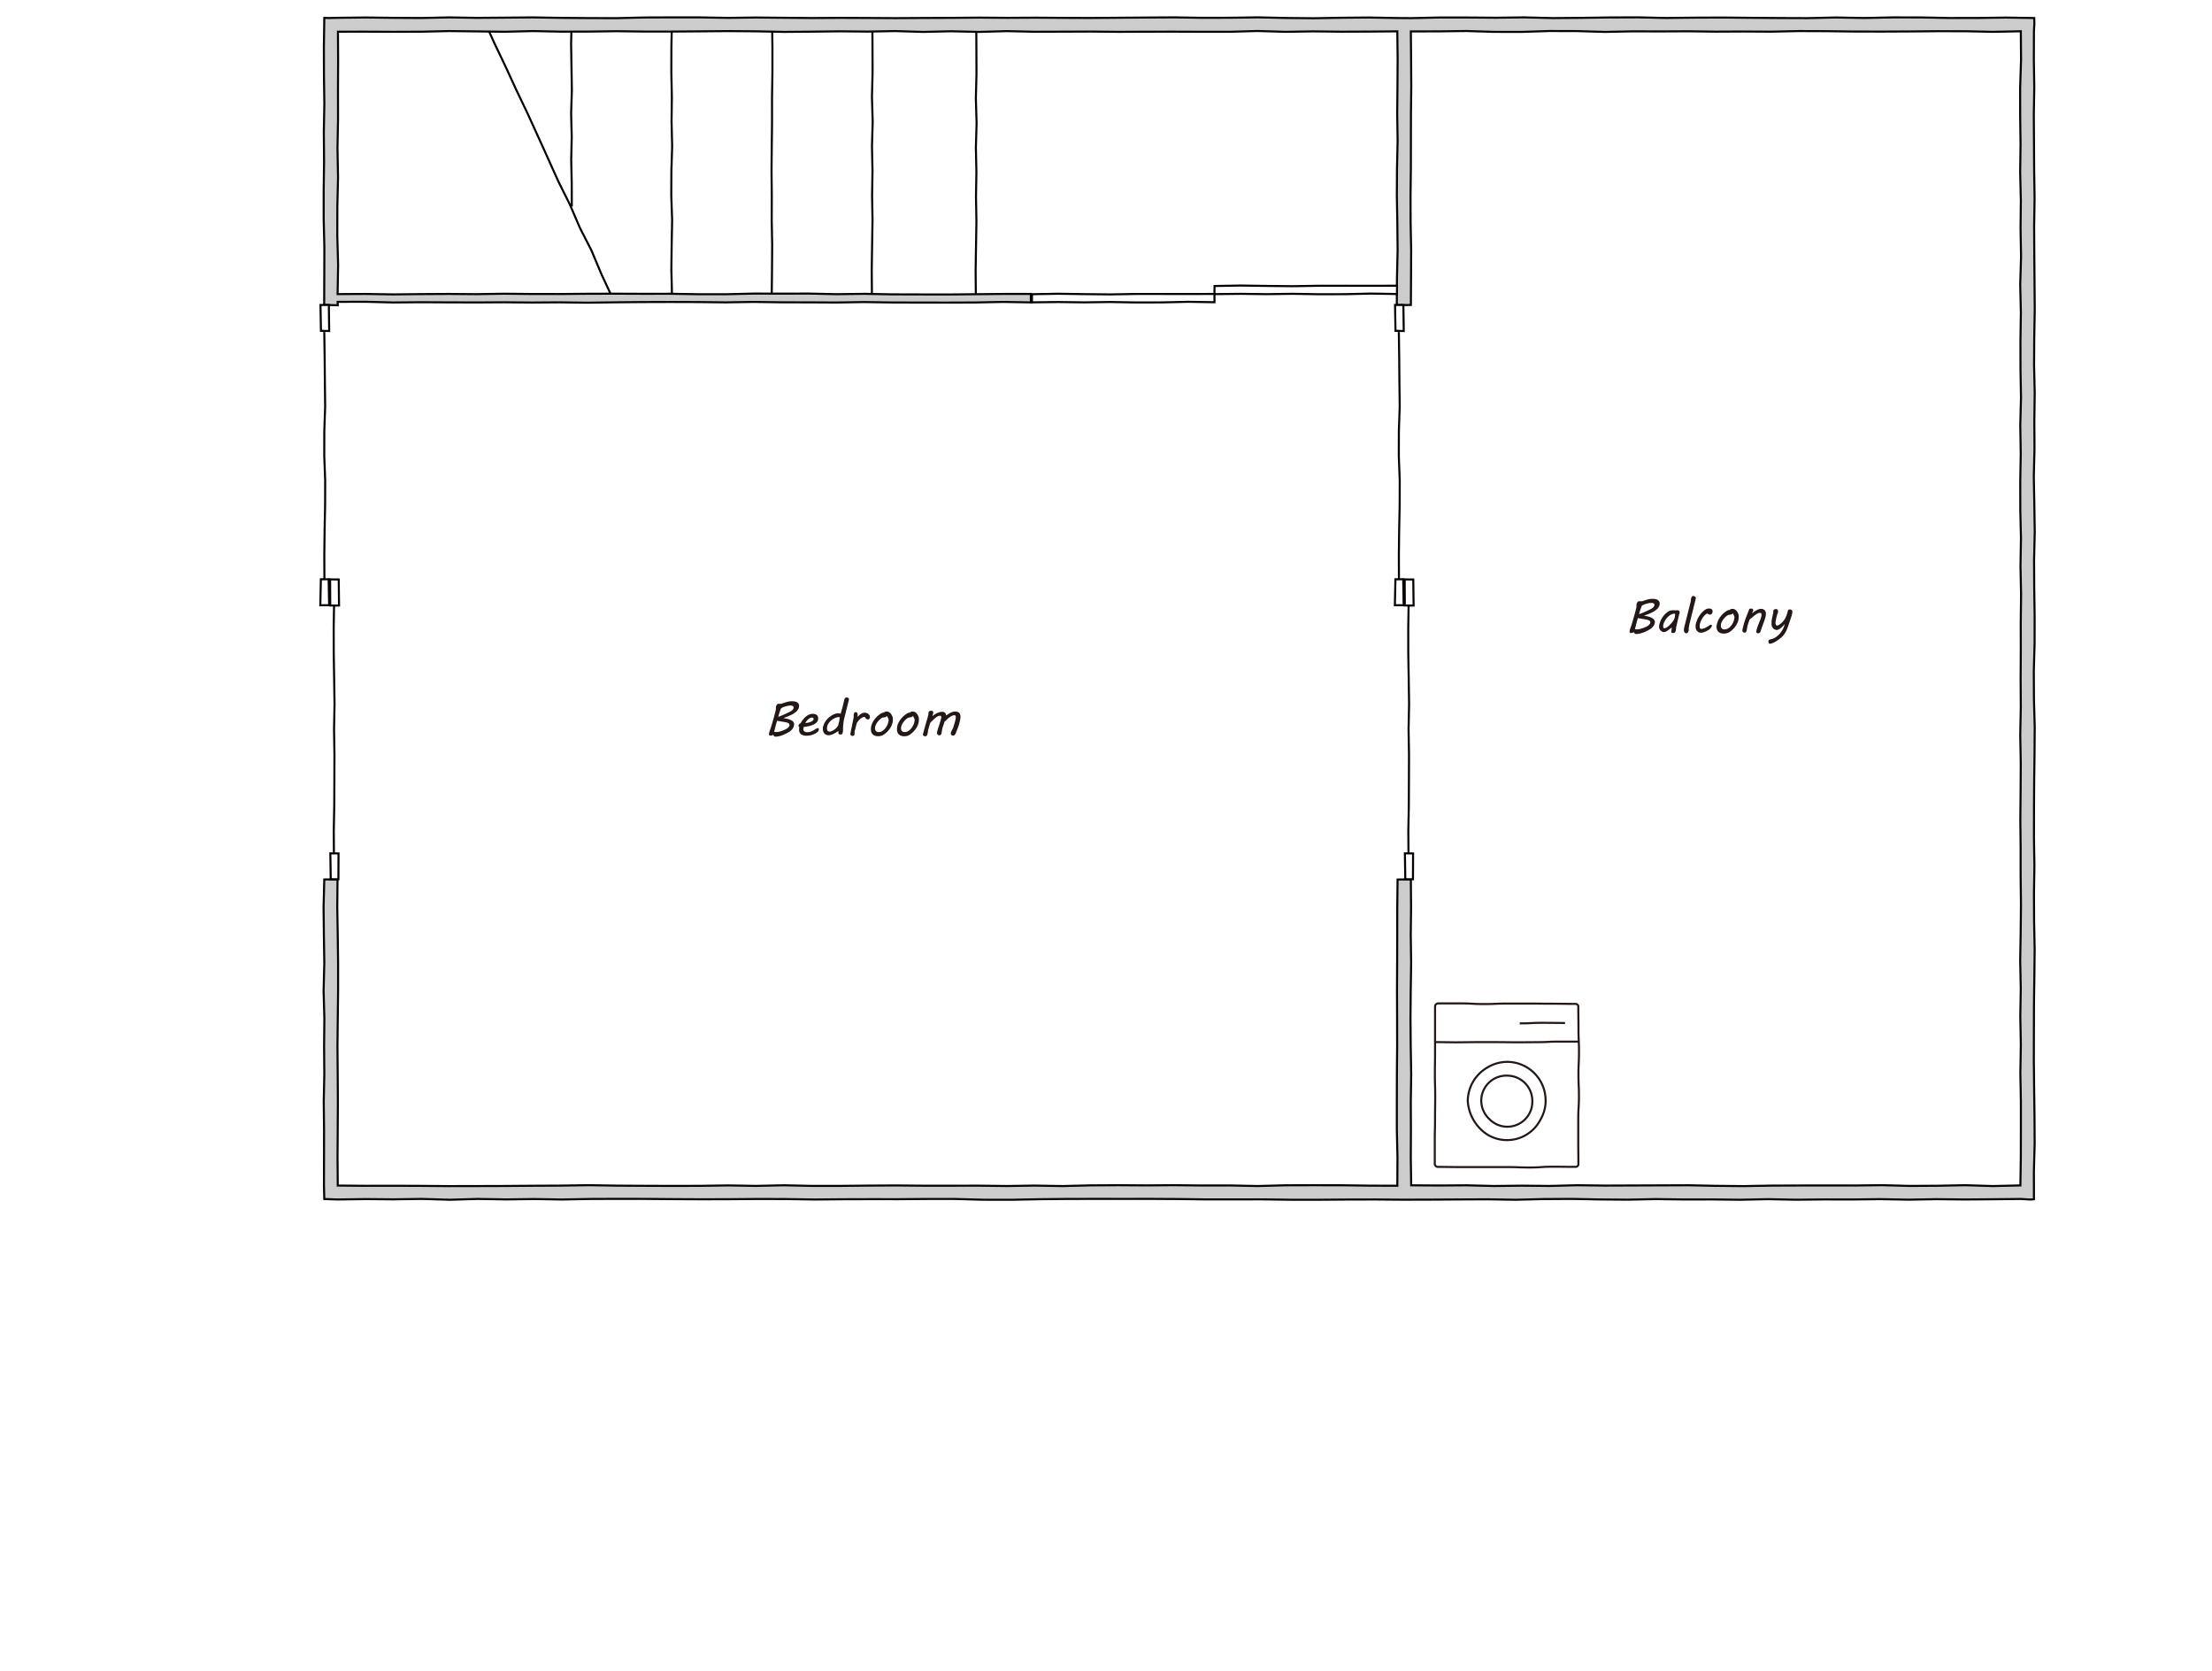 <svg xmlns="http://www.w3.org/2000/svg" viewBox="0 0 809 611"><defs><style>.cls-1{fill:#fff;}.cls-2,.cls-3{fill:none;stroke-miterlimit:10;stroke-width:0.75px;}.cls-2{stroke:#040000;}.cls-3{stroke:#231815;}.cls-4{fill:#ccc;}.cls-5{fill:#231815;}</style></defs><title>アセット 8</title><g id="レイヤー_2" data-name="レイヤー 2"><g id="_2F" data-name="2F"><rect class="cls-1" width="809" height="611"/><g id="階段"><polyline class="cls-2" points="177.04 7.48 180.88 15.93 184.88 24.3 188.76 32.74 192.77 41.11 196.63 49.55 200.46 58.01 204.27 66.47 208.42 74.78 212.09 83.31 216.32 91.58 219.92 100.15 223.84 108.57"/><polyline class="cls-2" points="209.07 7.5 208.87 16 209.01 24.49 209.15 32.99 208.88 41.49 209.1 49.99 208.91 58.49 209.1 67 209.13 75.5"/><polyline class="cls-2" points="245.72 8.5 245.55 17.5 245.53 26.5 245.72 35.5 245.61 44.49 245.83 53.49 245.55 62.49 245.51 71.49 245.82 80.49 245.65 89.49 245.54 98.49 245.76 107.5"/><polyline class="cls-2" points="282.39 8.5 282.5 17.5 282.5 26.5 282.35 35.5 282.36 44.49 282.26 53.49 282.17 62.49 282.27 71.49 282.24 80.49 282.41 89.49 282.35 98.49 282.25 107.5"/><polyline class="cls-2" points="319.05 8.5 319.1 17.5 319.13 26.5 318.9 35.5 319.17 44.49 318.91 53.49 319.1 62.49 318.95 71.49 319.11 80.49 318.96 89.49 318.82 98.49 318.89 107.5"/><polyline class="cls-2" points="357.05 9 357.1 18 357.13 27 356.9 36 357.17 44.99 356.91 53.99 357.1 62.99 356.95 71.99 357.11 80.99 356.96 89.99 356.82 98.99 356.89 108"/></g><path class="cls-3" d="M555.81,374.18c4.14,0,4.14-.22,8.29-.22s4.14.07,8.28.07"/><path class="cls-3" d="M524.8,381c3.76,0,3.76.1,7.51.1s3.75-.08,7.51-.08,3.75,0,7.51,0,3.75.07,7.51.07,3.76-.05,7.51-.05,3.76-.2,7.52-.2,3.75,0,7.51,0"/><path class="cls-3" d="M576.25,426.63c-4.19,0-4.19-.05-8.38-.05s-4.19.28-8.38.28-4.2-.15-8.39-.15-4.2,0-8.39,0h-8.39c-4.19,0-4.19-.06-8.39-.06a1.17,1.17,0,0,1-1.19-1.11c0-4.1,0-4.1,0-8.2s.1-4.11.1-8.21.06-4.1.06-8.21-.11-4.1-.11-8.21.06-4.1.06-8.2,0-4.11,0-8.22,0-4.1,0-8.21a1.16,1.16,0,0,1,1.07-1.21c4.19,0,4.19,0,8.38,0s4.2.24,8.39.24,4.19-.18,8.39-.18h8.38c4.2,0,4.2.05,8.39.05s4.2.07,8.39.07a1,1,0,0,1,1,1.06c0,4.1.06,4.1.06,8.2s.19,4.11.19,8.21-.2,4.1-.2,8.21.18,4.1.18,8.21-.25,4.1-.25,8.2,0,4.11,0,8.22.05,4.1.05,8.21A1,1,0,0,1,576.25,426.63Z"/><path class="cls-3" d="M565.3,402.55a14.11,14.11,0,0,1-2,7A13.75,13.75,0,0,1,544,414.84a15.82,15.82,0,0,1-7.19-12.29A14.28,14.28,0,0,1,544,390.3a14.13,14.13,0,0,1,7.07-2.06,14.11,14.11,0,0,1,14.21,14.31Z"/><path class="cls-3" d="M560.42,402.55a9.14,9.14,0,0,1-15.82,6.5,9.17,9.17,0,0,1-2.85-6.5,9.14,9.14,0,0,1,9.34-9.27,9.22,9.22,0,0,1,9.33,9.27Z"/><polygon class="cls-4" points="516 6.63 511 6.59 500.81 6.4 490.61 6.49 480.42 6.67 470.22 6.57 460.02 6.34 449.83 6.49 439.63 6.51 429.44 6.35 419.24 6.41 409.04 6.49 398.85 6.57 388.65 6.53 378.45 6.46 368.26 6.52 358.06 6.44 347.86 6.53 337.67 6.57 327.47 6.63 317.28 6.57 307.08 6.53 296.89 6.59 286.69 6.5 276.5 6.4 266.3 6.53 256.1 6.36 245.91 6.35 235.71 6.39 225.51 6.64 215.31 6.61 205.11 6.53 194.91 6.36 184.71 6.45 174.52 6.53 164.32 6.36 154.11 6.58 143.91 6.52 133.71 6.39 123.5 6.51 120 6.59 118.61 6.52 118.45 17 118.48 27.5 118.62 37.99 118.43 48.49 118.52 58.99 118.38 69.49 118.38 79.99 118.63 90.49 118.6 100.99 118.56 111.47 123.52 111.62 123.49 110.36 133.64 110.33 143.78 110.59 153.92 110.5 164.06 110.55 174.19 110.58 184.33 110.52 194.46 110.61 204.6 110.54 214.74 110.67 224.87 110.53 235.01 110.44 245.15 110.41 255.29 110.44 265.43 110.55 275.57 110.39 285.71 110.53 295.86 110.55 306 110.6 316.13 110.44 326.27 110.59 336.42 110.62 346.56 110.63 356.7 110.59 366.85 110.39 377.02 110.56 377.01 107.46 366.86 107.47 356.72 107.57 346.58 107.67 336.44 107.65 326.31 107.62 316.17 107.43 306.04 107.56 295.9 107.34 285.76 107.36 275.63 107.34 265.49 107.58 255.35 107.57 245.21 107.41 235.07 107.42 224.93 107.38 214.78 107.41 204.65 107.5 194.5 107.49 184.37 107.39 174.23 107.55 164.08 107.47 153.94 107.53 143.8 107.64 133.65 107.47 123.47 107.53 123.66 96.84 123.36 86.17 123.38 75.51 123.63 64.85 123.43 54.18 123.63 43.51 123.61 32.85 123.66 22.17 123.6 11.59 133.69 11.58 143.89 11.63 154.09 11.59 164.28 11.36 174.48 11.48 184.67 11.61 194.87 11.36 205.06 11.57 215.26 11.55 225.46 11.41 235.65 11.54 245.85 11.54 256.05 11.46 266.24 11.37 276.44 11.45 286.64 11.66 296.83 11.58 307.03 11.45 317.22 11.55 327.42 11.36 337.61 11.67 347.81 11.43 358 11.67 368.2 11.38 378.4 11.61 388.6 11.58 398.79 11.54 408.99 11.64 419.19 11.59 429.39 11.58 439.59 11.62 449.79 11.62 459.98 11.33 470.18 11.64 480.39 11.47 490.59 11.59 500.79 11.55 511.04 11.46 511.16 21.5 511.1 31.5 511 41.5 511.15 51.49 510.93 61.49 510.87 71.49 511.05 81.49 511.15 91.49 510.92 101.49 510.86 111.57 516 111.5 516.06 101.5 516.11 91.5 515.91 81.5 515.88 71.51 516 61.51 516.01 51.51 516.03 41.51 516.15 31.51 516.08 21.51 515.99 11.49 526.14 11.47 536.27 11.34 546.4 11.65 556.53 11.66 566.66 11.34 576.8 11.37 586.93 11.67 597.07 11.46 607.2 11.49 617.34 11.44 627.48 11.57 637.61 11.52 647.75 11.58 657.89 11.36 668.02 11.4 678.16 11.53 688.29 11.55 698.43 11.5 708.57 11.41 718.71 11.42 728.86 11.64 739.08 11.43 739.16 21.79 738.83 32.08 738.84 42.37 738.98 52.66 738.84 62.95 739.09 73.24 738.98 83.53 739.16 93.82 738.86 104.11 739.1 114.41 738.94 124.7 738.96 134.99 739.14 145.28 738.88 155.57 739.05 165.87 738.87 176.16 738.89 186.45 739.13 196.74 738.96 207.03 739.17 217.33 739.05 227.62 739.07 237.91 739.01 248.2 739.07 258.49 738.87 268.78 739.06 279.07 739 289.36 738.9 299.66 739.01 309.95 739.01 320.24 739.13 330.54 739.03 340.83 738.85 351.13 739.06 361.42 738.89 371.71 739.09 382 738.91 392.3 739.1 402.6 739.1 412.89 739.08 423.2 738.92 433.42 728.86 433.65 718.73 433.34 708.6 433.54 698.47 433.6 688.34 433.33 678.2 433.45 668.07 433.44 657.93 433.45 647.8 433.49 637.66 433.67 627.52 433.57 617.39 433.36 607.25 433.4 597.11 433.44 586.98 433.48 576.84 433.35 566.71 433.61 556.57 433.51 546.43 433.63 536.29 433.38 526.14 433.45 516.12 433.38 515.97 423.32 516.02 413.14 515.97 402.96 516.12 392.78 515.95 382.6 515.86 372.42 515.95 362.24 516.1 352.06 515.96 341.88 516.07 331.69 515.99 321.51 511.14 321.57 511.02 331.68 511.01 341.86 510.98 352.04 510.93 362.22 510.97 372.4 510.98 382.58 510.89 392.76 510.87 402.94 510.87 413.12 511.1 423.31 511.04 433.54 500.81 433.5 490.61 433.36 480.42 433.34 470.22 433.37 460.02 433.64 449.83 433.43 439.63 433.45 429.44 433.33 419.24 433.41 409.04 433.34 398.85 433.4 388.65 433.65 378.45 433.48 368.26 433.63 358.06 433.51 347.86 433.52 337.67 433.52 327.47 433.43 317.28 433.49 307.08 433.59 296.89 433.59 286.69 433.37 276.5 433.59 266.3 433.42 256.1 433.57 245.91 433.6 235.71 433.56 225.51 433.5 215.31 433.33 205.11 433.49 194.91 433.54 184.71 433.62 174.52 433.65 164.32 433.67 154.11 433.58 143.91 433.54 133.71 433.56 123.53 433.47 123.45 423.32 123.51 413.14 123.57 402.96 123.51 392.78 123.42 382.6 123.53 372.42 123.65 362.24 123.65 352.06 123.52 341.88 123.35 331.69 123.44 321.53 118.6 321.55 118.34 331.68 118.45 341.86 118.61 352.04 118.35 362.22 118.63 372.4 118.53 382.58 118.61 392.76 118.4 402.94 118.52 413.12 118.5 423.31 118.48 433.5 118.6 438.4 123.5 438.56 133.75 438.42 144.01 438.51 154.26 438.35 164.52 438.66 174.77 438.36 185.03 438.54 195.28 438.4 205.54 438.57 215.79 438.37 226.05 438.33 236.3 438.35 246.56 438.44 256.82 438.49 267.07 438.46 277.33 438.37 287.58 438.41 297.84 438.57 308.1 438.48 318.36 438.45 328.61 438.46 338.87 438.37 349.13 438.37 359.38 438.65 369.64 438.67 379.9 438.47 390.16 438.36 400.42 438.34 410.67 438.35 420.93 438.34 431.19 438.4 441.45 438.54 451.71 438.53 461.97 438.52 472.23 438.66 482.49 438.66 492.74 438.58 503 438.56 513.26 438.64 523.52 438.61 533.78 438.55 544.03 438.5 554.29 438.66 564.55 438.41 574.81 438.35 585.07 438.55 595.33 438.63 605.59 438.42 615.85 438.56 626.11 438.54 636.37 438.66 646.63 438.45 656.89 438.65 667.15 438.54 677.41 438.56 687.67 438.44 697.93 438.63 708.2 438.45 718.46 438.56 728.73 438.48 739 438.37 742.5 438.58 743.88 438.48 743.86 428.34 744.14 418.17 744.08 408.01 743.95 397.84 743.84 387.68 743.86 377.51 743.89 367.35 744.03 357.19 744.14 347.02 743.94 336.86 743.89 326.69 744.05 316.52 743.89 306.36 743.9 296.19 743.96 286.03 744.09 275.86 744.16 265.69 743.88 255.53 743.83 245.36 744.12 235.19 744.13 225.03 743.98 214.86 743.93 204.7 744.17 194.54 744.02 184.37 743.83 174.21 744.08 164.04 744.02 153.88 744.16 143.71 743.93 133.54 743.99 123.37 744.17 113.2 744.09 103.03 744.01 92.87 743.95 82.7 744.11 72.53 743.96 62.37 743.9 52.2 743.83 42.02 744 31.85 743.84 21.68 743.88 11.5 744.04 8.5 743.98 6.59 733.64 6.42 723.28 6.57 712.92 6.58 702.56 6.37 692.2 6.36 681.84 6.58 671.48 6.39 661.12 6.63 650.75 6.59 640.39 6.51 630.03 6.41 619.66 6.45 609.3 6.57 598.93 6.34 588.57 6.38 578.21 6.53 567.84 6.61 557.48 6.35 547.11 6.48 536.75 6.4 526.37 6.4 516 6.63"/><polygon class="cls-2" points="516 6.63 511 6.59 500.81 6.4 490.61 6.49 480.42 6.67 470.22 6.57 460.02 6.34 449.83 6.49 439.63 6.51 429.44 6.35 419.24 6.41 409.04 6.49 398.85 6.57 388.65 6.53 378.45 6.46 368.26 6.52 358.06 6.44 347.86 6.53 337.67 6.57 327.47 6.63 317.28 6.57 307.08 6.53 296.89 6.59 286.69 6.5 276.5 6.4 266.3 6.53 256.1 6.36 245.91 6.35 235.71 6.39 225.51 6.64 215.31 6.61 205.11 6.53 194.91 6.36 184.71 6.45 174.52 6.53 164.32 6.36 154.11 6.58 143.91 6.52 133.71 6.39 123.5 6.51 120 6.59 118.61 6.52 118.45 17 118.48 27.5 118.62 37.99 118.43 48.49 118.52 58.99 118.38 69.49 118.38 79.99 118.63 90.49 118.6 100.99 118.56 111.47 123.52 111.62 123.49 110.36 133.64 110.33 143.78 110.59 153.92 110.5 164.06 110.55 174.19 110.58 184.33 110.52 194.46 110.61 204.6 110.54 214.74 110.67 224.87 110.53 235.01 110.44 245.15 110.41 255.29 110.44 265.43 110.55 275.57 110.39 285.71 110.53 295.86 110.55 306 110.6 316.13 110.44 326.27 110.59 336.42 110.62 346.56 110.63 356.7 110.59 366.85 110.39 377.02 110.56 377.01 107.46 366.86 107.47 356.72 107.57 346.58 107.67 336.44 107.65 326.31 107.62 316.17 107.43 306.04 107.56 295.9 107.34 285.76 107.36 275.63 107.34 265.49 107.58 255.35 107.57 245.21 107.41 235.07 107.42 224.93 107.38 214.78 107.41 204.65 107.5 194.5 107.49 184.37 107.39 174.23 107.55 164.08 107.47 153.94 107.53 143.8 107.64 133.65 107.47 123.47 107.53 123.66 96.84 123.36 86.17 123.38 75.51 123.63 64.85 123.43 54.18 123.63 43.51 123.61 32.85 123.66 22.17 123.6 11.59 133.69 11.58 143.89 11.63 154.09 11.59 164.28 11.36 174.48 11.48 184.67 11.61 194.87 11.36 205.06 11.57 215.26 11.55 225.46 11.41 235.65 11.54 245.85 11.54 256.05 11.46 266.24 11.37 276.44 11.45 286.64 11.66 296.83 11.58 307.03 11.45 317.22 11.55 327.42 11.36 337.61 11.67 347.81 11.43 358 11.67 368.2 11.38 378.4 11.61 388.6 11.58 398.79 11.54 408.99 11.64 419.19 11.59 429.39 11.58 439.59 11.62 449.79 11.62 459.98 11.33 470.18 11.64 480.39 11.47 490.59 11.59 500.79 11.55 511.04 11.46 511.16 21.5 511.1 31.5 511 41.5 511.15 51.49 510.93 61.49 510.87 71.49 511.05 81.49 511.15 91.49 510.92 101.49 510.86 111.57 516 111.5 516.06 101.5 516.11 91.5 515.91 81.5 515.88 71.51 516 61.51 516.01 51.51 516.03 41.51 516.15 31.51 516.08 21.51 515.99 11.49 526.14 11.47 536.27 11.34 546.4 11.65 556.53 11.66 566.66 11.34 576.8 11.37 586.93 11.67 597.07 11.46 607.2 11.49 617.34 11.44 627.48 11.57 637.61 11.52 647.75 11.58 657.89 11.36 668.02 11.4 678.16 11.53 688.29 11.55 698.43 11.5 708.57 11.41 718.71 11.42 728.86 11.64 739.08 11.43 739.16 21.79 738.83 32.08 738.84 42.37 738.98 52.66 738.84 62.95 739.09 73.24 738.98 83.53 739.16 93.82 738.86 104.11 739.1 114.41 738.94 124.7 738.96 134.99 739.14 145.28 738.88 155.57 739.05 165.87 738.87 176.16 738.89 186.45 739.13 196.74 738.96 207.03 739.17 217.33 739.05 227.62 739.07 237.91 739.01 248.2 739.07 258.49 738.87 268.78 739.06 279.07 739 289.36 738.9 299.66 739.01 309.95 739.01 320.24 739.13 330.54 739.03 340.83 738.85 351.13 739.06 361.42 738.89 371.71 739.09 382 738.91 392.3 739.1 402.6 739.1 412.89 739.08 423.2 738.92 433.42 728.86 433.65 718.73 433.34 708.6 433.54 698.47 433.6 688.34 433.33 678.2 433.45 668.07 433.44 657.93 433.45 647.8 433.49 637.66 433.67 627.52 433.57 617.39 433.36 607.25 433.4 597.11 433.44 586.98 433.48 576.84 433.35 566.71 433.61 556.57 433.51 546.43 433.63 536.29 433.38 526.14 433.45 516.12 433.38 515.97 423.32 516.02 413.14 515.97 402.96 516.12 392.78 515.95 382.6 515.86 372.42 515.95 362.24 516.1 352.06 515.96 341.88 516.07 331.69 515.99 321.51 511.14 321.57 511.02 331.68 511.01 341.86 510.98 352.04 510.93 362.22 510.97 372.4 510.98 382.58 510.89 392.76 510.87 402.94 510.87 413.12 511.1 423.31 511.04 433.54 500.81 433.5 490.61 433.36 480.42 433.34 470.22 433.37 460.02 433.64 449.83 433.43 439.63 433.45 429.44 433.33 419.24 433.41 409.04 433.34 398.85 433.4 388.65 433.65 378.45 433.48 368.26 433.63 358.06 433.51 347.86 433.52 337.67 433.52 327.47 433.43 317.28 433.49 307.08 433.59 296.89 433.59 286.69 433.37 276.5 433.59 266.3 433.42 256.1 433.57 245.91 433.6 235.71 433.56 225.51 433.5 215.31 433.33 205.11 433.49 194.91 433.54 184.71 433.62 174.52 433.65 164.32 433.67 154.11 433.58 143.91 433.54 133.71 433.56 123.53 433.47 123.45 423.32 123.51 413.14 123.57 402.96 123.51 392.78 123.42 382.6 123.53 372.42 123.65 362.24 123.65 352.06 123.52 341.88 123.35 331.69 123.44 321.53 118.6 321.55 118.34 331.68 118.45 341.86 118.61 352.04 118.35 362.22 118.63 372.4 118.53 382.58 118.61 392.76 118.4 402.94 118.52 413.12 118.5 423.31 118.48 433.5 118.6 438.4 123.5 438.56 133.75 438.42 144.01 438.51 154.26 438.35 164.52 438.66 174.77 438.36 185.03 438.54 195.28 438.4 205.54 438.57 215.79 438.37 226.05 438.33 236.3 438.35 246.56 438.44 256.82 438.49 267.07 438.46 277.33 438.37 287.58 438.41 297.84 438.57 308.1 438.48 318.36 438.45 328.61 438.46 338.87 438.37 349.13 438.37 359.38 438.65 369.64 438.67 379.9 438.47 390.16 438.36 400.42 438.34 410.67 438.35 420.93 438.34 431.19 438.4 441.45 438.54 451.71 438.53 461.97 438.52 472.23 438.66 482.49 438.66 492.74 438.58 503 438.56 513.26 438.64 523.52 438.61 533.78 438.55 544.03 438.5 554.29 438.66 564.55 438.41 574.81 438.35 585.07 438.55 595.33 438.63 605.59 438.42 615.85 438.56 626.11 438.54 636.37 438.66 646.63 438.45 656.89 438.65 667.15 438.54 677.41 438.56 687.67 438.44 697.93 438.63 708.2 438.45 718.46 438.56 728.73 438.48 739 438.37 742.5 438.58 743.88 438.48 743.86 428.34 744.14 418.17 744.08 408.01 743.95 397.84 743.84 387.68 743.86 377.51 743.89 367.35 744.03 357.19 744.14 347.02 743.94 336.86 743.89 326.69 744.05 316.52 743.89 306.36 743.9 296.19 743.96 286.03 744.09 275.86 744.16 265.69 743.88 255.53 743.83 245.36 744.12 235.19 744.13 225.03 743.98 214.86 743.93 204.7 744.17 194.54 744.02 184.37 743.83 174.21 744.08 164.04 744.02 153.88 744.16 143.71 743.93 133.54 743.99 123.37 744.17 113.2 744.09 103.03 744.01 92.87 743.95 82.7 744.11 72.53 743.96 62.37 743.9 52.2 743.83 42.02 744 31.85 743.84 21.68 743.88 11.5 744.04 8.5 743.98 6.59 733.64 6.42 723.28 6.57 712.92 6.58 702.56 6.37 692.2 6.36 681.84 6.58 671.48 6.39 661.12 6.63 650.75 6.59 640.39 6.51 630.03 6.41 619.66 6.45 609.3 6.57 598.93 6.34 588.57 6.38 578.21 6.53 567.84 6.61 557.48 6.35 547.11 6.48 536.75 6.4 526.37 6.4 516 6.63"/><polygon class="cls-1" points="377.45 107.57 377.41 110.54 386.95 110.43 396.49 110.55 406.02 110.42 415.56 110.58 425.09 110.56 434.63 110.34 444.17 110.5 444.18 107.47 434.64 107.49 425.11 107.48 415.58 107.48 406.04 107.64 396.5 107.54 386.96 107.4 377.45 107.57"/><polygon class="cls-2" points="377.45 107.57 377.41 110.54 386.95 110.43 396.49 110.55 406.02 110.42 415.56 110.58 425.09 110.56 434.63 110.34 444.17 110.5 444.18 107.47 434.64 107.49 425.11 107.48 415.58 107.48 406.04 107.64 396.5 107.54 386.96 107.4 377.45 107.57"/><polygon class="cls-1" points="444.2 104.57 444.16 107.54 453.7 107.43 463.24 107.55 472.77 107.42 482.31 107.58 491.84 107.56 501.38 107.34 510.92 107.5 510.93 104.47 501.39 104.49 491.86 104.48 482.33 104.48 472.79 104.64 463.25 104.54 453.71 104.4 444.2 104.57"/><polygon class="cls-2" points="444.2 104.57 444.16 107.54 453.7 107.43 463.24 107.55 472.77 107.42 482.31 107.58 491.84 107.56 501.38 107.34 510.92 107.5 510.93 104.47 501.39 104.49 491.86 104.48 482.33 104.48 472.79 104.64 463.25 104.54 453.71 104.4 444.2 104.57"/><polyline class="cls-2" points="515.13 312.92 515.07 303.67 515.25 294.42 515.29 285.17 515.32 275.92 515.16 266.67 515.35 257.42 515.21 248.16 515.05 238.91 515.04 229.65 515.19 220.4"/><polygon class="cls-1" points="516.81 312.04 516.77 321.47 513.96 321.46 513.82 312.01 516.81 312.04"/><polygon class="cls-2" points="516.81 312.04 516.77 321.47 513.96 321.46 513.82 312.01 516.81 312.04"/><polygon class="cls-1" points="516.88 211.87 517 221.4 513.78 221.38 513.73 211.84 516.88 211.87"/><polygon class="cls-2" points="516.88 211.87 517 221.4 513.78 221.38 513.73 211.84 516.88 211.87"/><polyline class="cls-2" points="511.64 211.92 511.61 202.87 511.72 193.81 511.9 184.77 511.93 175.72 511.59 166.67 511.61 157.62 511.92 148.56 511.81 139.51 511.73 130.45 511.6 121.4"/><polygon class="cls-1" points="513.2 211.78 513.37 221.28 510.15 221.28 510.35 211.8 513.2 211.78"/><polygon class="cls-2" points="513.2 211.78 513.37 221.28 510.15 221.28 510.35 211.8 513.2 211.78"/><polygon class="cls-1" points="513.27 111.51 513.39 121.03 510.38 120.95 510.21 111.5 513.27 111.51"/><polygon class="cls-2" points="513.27 111.51 513.39 121.03 510.38 120.95 510.21 111.5 513.27 111.51"/><polyline class="cls-2" points="122.13 312.92 122.07 303.67 122.25 294.42 122.29 285.17 122.32 275.92 122.17 266.67 122.35 257.42 122.21 248.16 122.06 238.91 122.04 229.65 122.19 220.4"/><polygon class="cls-1" points="123.81 312.04 123.77 321.47 120.96 321.46 120.82 312.01 123.81 312.04"/><polygon class="cls-2" points="123.81 312.04 123.77 321.47 120.96 321.46 120.82 312.01 123.81 312.04"/><polygon class="cls-1" points="123.88 211.87 124 221.4 120.78 221.38 120.73 211.84 123.88 211.87"/><polygon class="cls-2" points="123.88 211.87 124 221.4 120.78 221.38 120.73 211.84 123.88 211.87"/><polyline class="cls-2" points="118.64 211.92 118.61 202.87 118.72 193.81 118.9 184.77 118.93 175.72 118.59 166.67 118.61 157.62 118.92 148.56 118.81 139.51 118.73 130.45 118.6 121.4"/><polygon class="cls-1" points="120.2 211.78 120.37 221.28 117.15 221.28 117.35 211.8 120.2 211.78"/><polygon class="cls-2" points="120.2 211.78 120.37 221.28 117.15 221.28 117.35 211.8 120.2 211.78"/><polygon class="cls-1" points="120.27 111.51 120.39 121.03 117.38 120.95 117.21 111.5 120.27 111.51"/><polygon class="cls-2" points="120.27 111.51 120.39 121.03 117.38 120.95 117.21 111.5 120.27 111.51"/><path class="cls-5" d="M605.25,227.36a2.74,2.74,0,0,1-.37,1.3,3.91,3.91,0,0,1-1.2,1.25,7.08,7.08,0,0,1-.62.38c-.24.14-.5.28-.79.42s-.58.28-.89.41a9,9,0,0,1-1,.34,8.74,8.74,0,0,1-.94.25,4.41,4.41,0,0,1-.86.09,1.83,1.83,0,0,1-.35,0,1,1,0,0,1-.27-.11,1,1,0,0,1-.23-.22,4.07,4.07,0,0,1-.25-.35,1.69,1.69,0,0,1-.44.23,1.53,1.53,0,0,1-.47.07h-.25a.2.2,0,0,1-.13,0l-.11-.12a.8.8,0,0,1-.08-.16.88.88,0,0,1,0-.16,2.76,2.76,0,0,1,.13-.86c.08-.27.18-.54.29-.81.16-.5.33-1,.5-1.57s.34-1.09.49-1.65.31-1.09.46-1.63.27-1,.4-1.52l.24-1a1.14,1.14,0,0,0,0-.15c0-.08,0-.17,0-.27s0-.18,0-.27v-.11l0-.15h0a2.17,2.17,0,0,1,.12-.36,2.25,2.25,0,0,1,.19-.38,1.45,1.45,0,0,1,.25-.29.44.44,0,0,1,.3-.12l.38,0,.42,0h.17l.21,0,.33-.1.54-.18c.34-.12.64-.22.92-.3s.54-.14.79-.19a6.45,6.45,0,0,1,.73-.11c.23,0,.47,0,.72,0a4.43,4.43,0,0,1,.9.09,2.52,2.52,0,0,1,.77.29,1.42,1.42,0,0,1,.54.52,1.36,1.36,0,0,1,.21.77,2.44,2.44,0,0,1-.42,1.41,4.3,4.3,0,0,1-1.17,1.16,10.14,10.14,0,0,1-1.81,1c-.71.31-1.49.61-2.36.91a14.28,14.28,0,0,1,1.79.37,5.39,5.39,0,0,1,1.24.51,2.06,2.06,0,0,1,.73.66A1.48,1.48,0,0,1,605.25,227.36Zm-3-.81-.32-.06-.55-.1-.67-.11-.68-.11-.6-.11c-.18,0-.31-.06-.39-.09-.22.72-.42,1.41-.58,2.07l-.51,2,.58.06.36,0,.18,0a6.7,6.7,0,0,0,.77-.14c.28-.07.57-.15.88-.25l.91-.36c.32-.14.62-.29.92-.45a3.31,3.31,0,0,0,.35-.25,2.57,2.57,0,0,0,.33-.33,1.78,1.78,0,0,0,.25-.38,1.07,1.07,0,0,0,.1-.42.77.77,0,0,0-.37-.61A3,3,0,0,0,602.26,226.55Zm-2.78-2c.33-.1.68-.23,1-.37s.74-.3,1.12-.47l1.17-.54,1.18-.58h0a3.3,3.3,0,0,0,.42-.27,2.53,2.53,0,0,0,.37-.36,1.66,1.66,0,0,0,.26-.39.91.91,0,0,0,.1-.41.58.58,0,0,0-.06-.26.61.61,0,0,0-.19-.24,1,1,0,0,0-.35-.17,2,2,0,0,0-.53-.06,5.43,5.43,0,0,0-1,.11,9.49,9.49,0,0,0-1.08.28,6.08,6.08,0,0,0-.92.37,1.36,1.36,0,0,0-.53.38.88.88,0,0,0-.08.2c0,.1-.07.21-.11.33a3.42,3.42,0,0,1-.13.34,1,1,0,0,1-.12.25c0,.06,0,.15-.07.27l-.13.42-.17.55C599.61,224.09,599.55,224.3,599.48,224.51Z"/><path class="cls-5" d="M611.28,230.92a3.78,3.78,0,0,1,.06-.61,5.44,5.44,0,0,0,.06-.88c-.19.14-.41.3-.64.5l-.73.55a4.88,4.88,0,0,1-.75.44,1.62,1.62,0,0,1-.7.18,1.63,1.63,0,0,1-.5-.07,1.6,1.6,0,0,1-.41-.22,2.62,2.62,0,0,1-.67-.73,1.75,1.75,0,0,1-.21-.87,3.75,3.75,0,0,1,0-.45c0-.16.07-.34.12-.55a7.93,7.93,0,0,1,1.15-2.57,7.57,7.57,0,0,1,2-2,2.4,2.4,0,0,1,.93-.42,4.86,4.86,0,0,1,.92-.09,3.54,3.54,0,0,1,.45,0l.46.05.33-.06h.26a1.1,1.1,0,0,1,.44.07.76.76,0,0,1,.29.18.69.69,0,0,1,.15.28,1.13,1.13,0,0,1,0,.32,1.49,1.49,0,0,1-.07.43c-.05.14-.1.28-.14.42L613,229.45c0,.25,0,.49-.07.7a2.8,2.8,0,0,1-.1.59l-.07.19a.72.72,0,0,1-.12.23.79.79,0,0,1-.22.19.72.72,0,0,1-.35.08,1.69,1.69,0,0,1-.43,0,.52.52,0,0,1-.25-.1.29.29,0,0,1-.12-.15A1.5,1.5,0,0,1,611.28,230.92Zm-2.92-2.65a2.64,2.64,0,0,0-.07.35,2.28,2.28,0,0,0,0,.45,1.14,1.14,0,0,0,.07.43.27.27,0,0,0,.3.19,1.46,1.46,0,0,0,.69-.16,3.51,3.51,0,0,0,.61-.39c.25-.21.5-.44.76-.69a9.33,9.33,0,0,0,.74-.81,8.08,8.08,0,0,0,.62-.86,3.45,3.45,0,0,0,.39-.89,3.82,3.82,0,0,0,.12-.59,4.54,4.54,0,0,0,.05-.59.49.49,0,0,0-.06-.23.2.2,0,0,0-.2-.11,2.49,2.49,0,0,0-.87.17,4,4,0,0,0-.83.45,4.73,4.73,0,0,0-.77.66,6.49,6.49,0,0,0-.67.82,6.16,6.16,0,0,0-.51.89A5,5,0,0,0,608.36,228.27Z"/><path class="cls-5" d="M618.41,219.25a3.91,3.91,0,0,1,.14-.65,1.8,1.8,0,0,1,.26-.5.53.53,0,0,1,.42-.2.89.89,0,0,1,.31.06,1.22,1.22,0,0,1,.33.14,1,1,0,0,1,.26.23.43.43,0,0,1,.1.29,1.15,1.15,0,0,1,0,.16,1.21,1.21,0,0,0-.05.18l-2.19,8.8c-.09.36-.17.69-.22,1s-.11.58-.14.79v.21c0,.17,0,.37,0,.57a2.47,2.47,0,0,1-.13.58,1.42,1.42,0,0,1-.27.45.59.59,0,0,1-.44.18.82.82,0,0,1-.42-.1,1,1,0,0,1-.29-.26,1.37,1.37,0,0,1-.22-.67,2.47,2.47,0,0,1,0-.35l.06-.43.09-.45q0-.22.09-.39l2.26-9C618.36,219.7,618.38,219.48,618.41,219.25Z"/><path class="cls-5" d="M620.29,227.86a9.27,9.27,0,0,1,1.3-2.84,8.1,8.1,0,0,1,1.06-1.28,5.37,5.37,0,0,1,1.29-1,2,2,0,0,1,.5-.18,2.15,2.15,0,0,1,.56-.07,2.35,2.35,0,0,1,.54.06,1.11,1.11,0,0,1,.43.17.87.87,0,0,1,.28.32,1,1,0,0,1,.11.47,1.59,1.59,0,0,1-.06.43,1.18,1.18,0,0,1-.19.39,1,1,0,0,1-.3.27.89.89,0,0,1-.43.11.86.86,0,0,1-.36-.07l-.31-.16-.15-.09-.17-.08a3.34,3.34,0,0,0-.66.42,4.54,4.54,0,0,0-.58.58,5.56,5.56,0,0,0-.5.67c-.14.24-.28.48-.4.72s-.22.48-.31.71-.15.45-.2.64a4.32,4.32,0,0,0-.11.48,2.35,2.35,0,0,0,0,.52,1.69,1.69,0,0,0,0,.33.92.92,0,0,0,.11.29.55.55,0,0,0,.21.19.66.66,0,0,0,.32.07,2.64,2.64,0,0,0,.62-.08,4.1,4.1,0,0,0,.59-.2,5.1,5.1,0,0,0,.57-.29l.54-.33.33-.22.32-.2a1.76,1.76,0,0,1,.27-.14.56.56,0,0,1,.23-.06.48.48,0,0,1,.24.06.25.25,0,0,1,.12.23.79.79,0,0,1-.05.25,2.47,2.47,0,0,1-.34.62,3.63,3.63,0,0,1-.47.49,4.14,4.14,0,0,1-.55.38l-.59.31a4.82,4.82,0,0,1-1.1.43,3.69,3.69,0,0,1-.94.15l-.29,0a1.23,1.23,0,0,1-.29-.08,2.17,2.17,0,0,1-1-.82,2.27,2.27,0,0,1-.33-1.24,4.85,4.85,0,0,1,0-.64A6.83,6.83,0,0,1,620.29,227.86Z"/><path class="cls-5" d="M628,227.93a7.22,7.22,0,0,1,.41-1.14,7.49,7.49,0,0,1,.73-1.21,8.44,8.44,0,0,1,1.07-1.21,9.44,9.44,0,0,1,1.46-1.1,2.37,2.37,0,0,1,.4-.17,2.14,2.14,0,0,1,.56-.11,1.23,1.23,0,0,1,.93-.37,1.89,1.89,0,0,1,1.15.35,2.55,2.55,0,0,1,.78.95,3.14,3.14,0,0,1,.18.37,3,3,0,0,1,.14.39,3,3,0,0,1,.09.45,2.86,2.86,0,0,1,0,.53,4.72,4.72,0,0,1-.22,1.42,6.73,6.73,0,0,1-.62,1.41,8.43,8.43,0,0,1-1,1.31,8.63,8.63,0,0,1-1.28,1.13,4,4,0,0,1-1.05.53,4.06,4.06,0,0,1-1.29.19,3.43,3.43,0,0,1-1.17-.18,2.16,2.16,0,0,1-.83-.51,2.19,2.19,0,0,1-.49-.8,3.15,3.15,0,0,1-.17-1A5.21,5.21,0,0,1,628,227.93Zm1.46.12a2.79,2.79,0,0,0-.07.38,2.06,2.06,0,0,0,0,.35,1.9,1.9,0,0,0,.07.54,1.06,1.06,0,0,0,.66.71,1.59,1.59,0,0,0,.61.1,2.34,2.34,0,0,0,1.24-.34,4,4,0,0,0,1-.85,5.29,5.29,0,0,0,.75-1.09,5.62,5.62,0,0,0,.43-1.08c.05-.2.09-.4.13-.58a2.34,2.34,0,0,0,.06-.5,1.07,1.07,0,0,0-.09-.43,3.41,3.41,0,0,0-.21-.44c0-.1-.11-.2-.16-.31l-.14-.32a1.91,1.91,0,0,1-.15.21.67.67,0,0,1-.24.17,1.8,1.8,0,0,1-.43.14,6.71,6.71,0,0,1-.71.1,3,3,0,0,0-.59.3,5,5,0,0,0-.58.47c-.19.19-.37.38-.55.59a7,7,0,0,0-.46.65,5.26,5.26,0,0,0-.36.65A2.34,2.34,0,0,0,629.46,228.05Z"/><path class="cls-5" d="M643.67,224.08a1.73,1.73,0,0,0-.66.15,3.68,3.68,0,0,0-.72.39,7.48,7.48,0,0,0-.77.56c-.27.2-.52.42-.77.64s-.25.22-.37.31a1.41,1.41,0,0,1-.35.2,3.28,3.28,0,0,0-.26.53q-.13.33-.27.72c-.09.27-.17.53-.25.8s-.15.53-.2.76,0,.25-.07.36l-.06.38c0,.13,0,.27-.08.42s-.08.33-.12.51a.57.57,0,0,1-.14.27,1,1,0,0,1-.21.16.76.76,0,0,1-.2.06l-.15,0a.91.91,0,0,1-.54-.16.74.74,0,0,1-.21-.62,2.35,2.35,0,0,1,0-.26,1.17,1.17,0,0,1,.05-.3c.13-.56.25-1.06.37-1.5s.24-.86.37-1.24.24-.74.37-1.08l.39-1,.41-1.06c.14-.37.3-.77.46-1.22a.5.5,0,0,1,.28-.25,1.12,1.12,0,0,1,.48-.1,1,1,0,0,1,.55.15.49.49,0,0,1,.21.43.24.24,0,0,1,0,.1,1.21,1.21,0,0,1-.05.14l-.39.92.77-.58a7.19,7.19,0,0,1,.83-.52,4.45,4.45,0,0,1,.84-.38,2.57,2.57,0,0,1,.84-.15,1.8,1.8,0,0,1,1.32.46,1.83,1.83,0,0,1,.48,1.4,5.13,5.13,0,0,1-.19,1.24c-.13.46-.29,1-.48,1.49s-.39,1.08-.61,1.67-.43,1.17-.61,1.78a3.41,3.41,0,0,1-.17.41.93.93,0,0,1-.19.27.87.87,0,0,1-.27.14,1.4,1.4,0,0,1-.38.05.71.71,0,0,1-.47-.13.55.55,0,0,1-.13-.41,3,3,0,0,1,.07-.6,7.7,7.7,0,0,1,.21-.78c.09-.29.2-.59.32-.91s.25-.65.39-1l.33-.81c.11-.27.21-.53.29-.78s.15-.49.21-.72a3,3,0,0,0,.08-.63,1,1,0,0,0-.12-.48A.47.47,0,0,0,643.67,224.08Z"/><path class="cls-5" d="M647.32,235.36a.48.48,0,0,1-.24-.07.66.66,0,0,1-.18-.19.71.71,0,0,1-.11-.25.86.86,0,0,1,0-.27.88.88,0,0,1,0-.29.53.53,0,0,1,.11-.21.67.67,0,0,1,.14-.15.42.42,0,0,1,.13-.07l.49-.12a4.12,4.12,0,0,0,.61-.18,5.29,5.29,0,0,0,.71-.31,4.89,4.89,0,0,0,.77-.49c.26-.21.54-.45.83-.72a6.71,6.71,0,0,0,.84-1,8,8,0,0,0,1.33-2.88l-.38.42c-.14.16-.3.32-.46.48s-.33.31-.51.46a6.31,6.31,0,0,1-.53.41,2.89,2.89,0,0,1-.51.28,1.27,1.27,0,0,1-.47.11,1.78,1.78,0,0,1-1-.27,2.52,2.52,0,0,1-.77-.88,1.91,1.91,0,0,1-.15-.46,3.66,3.66,0,0,1-.05-.57c0-.32,0-.63,0-.93s.08-.6.13-.93.13-.66.21-1,.17-.75.27-1.18a3,3,0,0,1,0-.31c0-.08,0-.16,0-.24a1.38,1.38,0,0,1,0-.14.73.73,0,0,1,.1-.28,1.1,1.1,0,0,1,.2-.23,1.35,1.35,0,0,1,.26-.15.86.86,0,0,1,.27-.05l.37,0a.53.53,0,0,1,.29.14,1,1,0,0,1,.22.41,1.65,1.65,0,0,1,.08.46,1.51,1.51,0,0,1-.08.31,2.89,2.89,0,0,1-.21.49c-.15.53-.26,1-.35,1.35s-.15.67-.2.91-.09.44-.11.58a2.48,2.48,0,0,0,0,.33,1.47,1.47,0,0,0,.16.75.45.45,0,0,0,.38.29,1,1,0,0,0,.31-.06,1.44,1.44,0,0,0,.36-.17,6.93,6.93,0,0,0,1.27-1,6,6,0,0,0,.92-1.2,9,9,0,0,0,.66-1.43c.18-.52.35-1.1.5-1.73a.28.28,0,0,1,.08-.12l.16-.1.2-.08.2,0a1,1,0,0,1,.72.25.9.9,0,0,1,.25.67,2.79,2.79,0,0,1-.08.51q-.07.36-.18.75c-.07.26-.15.51-.22.74s-.13.41-.17.53l-.42,1.22c-.2.55-.37,1.05-.53,1.52s-.32.89-.49,1.29a8.74,8.74,0,0,1-.6,1.14,6.87,6.87,0,0,1-.79,1.05,9.33,9.33,0,0,1-1.11,1,15.39,15.39,0,0,1-1.53,1.07,7.07,7.07,0,0,1-1.07.53A2.87,2.87,0,0,1,647.32,235.36Z"/><path class="cls-5" d="M290.42,264.89a2.65,2.65,0,0,1-.38,1.3,3.76,3.76,0,0,1-1.19,1.25,5.27,5.27,0,0,1-.62.38c-.24.14-.5.28-.79.42s-.58.28-.89.41-.63.25-.95.35a8.65,8.65,0,0,1-.94.24,4.41,4.41,0,0,1-.86.09,1.83,1.83,0,0,1-.35,0,.85.85,0,0,1-.26-.11A.83.83,0,0,1,283,269a2.93,2.93,0,0,1-.25-.35,1.69,1.69,0,0,1-.44.23,1.55,1.55,0,0,1-.47.08h-.25a.21.21,0,0,1-.13-.05.43.43,0,0,1-.11-.12.65.65,0,0,1-.1-.32,2.65,2.65,0,0,1,.13-.85,8,8,0,0,1,.29-.82l.5-1.56c.17-.55.34-1.1.49-1.65s.31-1.1.46-1.63.27-1.05.4-1.53l.24-1a1.14,1.14,0,0,0,0-.15c0-.08,0-.17,0-.27s0-.18,0-.26v-.12l0-.15h0l.12-.36a2.69,2.69,0,0,1,.19-.38,1.8,1.8,0,0,1,.25-.29.44.44,0,0,1,.3-.12l.38,0a3.1,3.1,0,0,0,.42,0h.17l.21-.05.33-.1.54-.18c.34-.12.64-.21.92-.29s.54-.15.79-.2.49-.08.73-.11.47,0,.72,0a4.43,4.43,0,0,1,.9.09,2.27,2.27,0,0,1,.77.28,1.5,1.5,0,0,1,.54.52,1.38,1.38,0,0,1,.21.78,2.43,2.43,0,0,1-.42,1.4,4.17,4.17,0,0,1-1.17,1.16,9.8,9.8,0,0,1-1.81,1c-.71.31-1.49.61-2.36.91a16.34,16.34,0,0,1,1.79.37,5.88,5.88,0,0,1,1.24.51,2.06,2.06,0,0,1,.73.66A1.5,1.5,0,0,1,290.42,264.89Zm-3-.81-.32-.06-.55-.09-.67-.11-.68-.12-.6-.11a2.3,2.3,0,0,1-.39-.09c-.22.72-.42,1.41-.58,2.07l-.51,2,.58.07.36,0h.18a5.06,5.06,0,0,0,.77-.14c.28-.06.57-.15.88-.25a9.53,9.53,0,0,0,.91-.36c.32-.14.62-.29.92-.45a3.31,3.31,0,0,0,.35-.25,2.57,2.57,0,0,0,.33-.33,1.78,1.78,0,0,0,.25-.38.9.9,0,0,0,.1-.42.77.77,0,0,0-.37-.61A3,3,0,0,0,287.43,264.08Zm-2.78-2a11,11,0,0,0,1-.37c.36-.14.74-.3,1.12-.47l1.17-.54,1.18-.58h0a2.47,2.47,0,0,0,.42-.27,3.11,3.11,0,0,0,.37-.35,1.61,1.61,0,0,0,.26-.4.88.88,0,0,0,.1-.41.65.65,0,0,0-.25-.5,1.14,1.14,0,0,0-.35-.17,2,2,0,0,0-.53-.06,5.43,5.43,0,0,0-1,.11c-.37.08-.73.17-1.08.28a6.08,6.08,0,0,0-.92.37,1.27,1.27,0,0,0-.53.39.6.6,0,0,0-.08.19c0,.1-.07.21-.11.33s-.08.23-.13.35a.88.88,0,0,1-.12.24c0,.06,0,.15-.07.27s-.08.26-.13.43l-.17.54C284.78,261.62,284.72,261.83,284.65,262Z"/><path class="cls-5" d="M292.05,265.44a1,1,0,0,1,.21-.64.94.94,0,0,1,.53-.36l.3-.52a7.89,7.89,0,0,1,.5-.71,9.47,9.47,0,0,1,.68-.78,6.59,6.59,0,0,1,.85-.72,4.65,4.65,0,0,1,1-.52,3.24,3.24,0,0,1,1.13-.2,3,3,0,0,1,.89.12,1.76,1.76,0,0,1,.62.35,1.38,1.38,0,0,1,.37.52,1.75,1.75,0,0,1,.12.65,1.89,1.89,0,0,1-.08.58,2,2,0,0,1-.45.86,3.82,3.82,0,0,1-.79.64,4.63,4.63,0,0,1-1,.46,8.62,8.62,0,0,1-1.07.31,10.07,10.07,0,0,1-1,.19l-.85.1a1.69,1.69,0,0,0-.14.4,2,2,0,0,0-.06.47.9.9,0,0,0,.41.79,1.9,1.9,0,0,0,1.11.28,3.35,3.35,0,0,0,.79-.09,4.06,4.06,0,0,0,.72-.24,5.43,5.43,0,0,0,.64-.31l.54-.34a6.79,6.79,0,0,1,.6-.36,1.23,1.23,0,0,1,.51-.14c.15,0,.24,0,.28.11a.46.46,0,0,1,.06.23v.14a.36.36,0,0,1,0,.11,1.19,1.19,0,0,1-.17.45,1.44,1.44,0,0,1-.33.4,6.14,6.14,0,0,1-1.88,1A6.87,6.87,0,0,1,295,269l-.5,0a3.21,3.21,0,0,1-.59-.11,2.79,2.79,0,0,1-.61-.22,1.9,1.9,0,0,1-.53-.4,1.86,1.86,0,0,1-.38-.61,2.27,2.27,0,0,1-.14-.87,4,4,0,0,1,.11-.92.37.37,0,0,1-.22-.12A.4.4,0,0,1,292.05,265.44Zm5.51-2.44a.22.22,0,0,0,0-.08v-.08a.41.41,0,0,0-.17-.35.74.74,0,0,0-.42-.12,1.67,1.67,0,0,0-.77.2,4.16,4.16,0,0,0-.7.51,4.43,4.43,0,0,0-.58.65,4.91,4.91,0,0,0-.4.63,11.49,11.49,0,0,0,1.16-.17,4.73,4.73,0,0,0,.92-.3,2.37,2.37,0,0,0,.63-.41A1.1,1.1,0,0,0,297.56,263Z"/><path class="cls-5" d="M301,265.82a6.58,6.58,0,0,1,.31-.95,5.5,5.5,0,0,1,.47-.94,6.25,6.25,0,0,1,.67-.91,6.12,6.12,0,0,1,.9-.85,7.67,7.67,0,0,1,.74-.53,5.72,5.72,0,0,1,.8-.44,5.25,5.25,0,0,1,.81-.29,2.82,2.82,0,0,1,.81-.11,2,2,0,0,1,.51.05,2.13,2.13,0,0,1,.43.13c.06-.2.21-.75.47-1.65s.56-2.15.93-3.75a1.11,1.11,0,0,1,.28-.39.57.57,0,0,1,.42-.16,2,2,0,0,1,.34,0,.67.67,0,0,1,.3.13.58.58,0,0,1,.21.25.93.93,0,0,1,.08.41l-1.77,7.06c-.05.2-.1.46-.15.8s-.09.69-.13,1.07-.07.74-.1,1.11,0,.68,0,.94a4,4,0,0,1-.12,1,2.22,2.22,0,0,1-.11.36.51.51,0,0,1-.15.23.57.57,0,0,1-.24.14,1.82,1.82,0,0,1-.37,0,1,1,0,0,1-.39-.06.46.46,0,0,1-.21-.14.4.4,0,0,1-.09-.21c0-.08,0-.17,0-.26s0-.18,0-.28a.69.69,0,0,0-.08-.28l-.29.19-.37.23-.35.22-.25.15-.46.24-.55.24a3.91,3.91,0,0,1-.61.17,2.89,2.89,0,0,1-.65.08,2.28,2.28,0,0,1-.77-.14,1.84,1.84,0,0,1-.67-.4,2.05,2.05,0,0,1-.47-.69,2.68,2.68,0,0,1-.17-1c0-.14,0-.27,0-.4S300.93,266,301,265.82Zm1.52-.07a2.23,2.23,0,0,0-.07.5,2.44,2.44,0,0,0,.05.48,1.09,1.09,0,0,0,.16.4.82.82,0,0,0,.32.26,1.08,1.08,0,0,0,.51.1,1.36,1.36,0,0,0,.38-.06,3.25,3.25,0,0,0,.4-.15l.37-.19.29-.18c.23-.15.43-.29.62-.44A4.54,4.54,0,0,0,306,266a3.69,3.69,0,0,0,.4-.55,3.19,3.19,0,0,0,.27-.7l.16-.64.12-.57q0-.27.09-.57c0-.19.06-.4.09-.64a.63.63,0,0,0-.12-.1.42.42,0,0,0-.22-.05,2.91,2.91,0,0,0-.78.12,4.65,4.65,0,0,0-.86.34,5.69,5.69,0,0,0-.87.54,5.27,5.27,0,0,0-.79.7,4.8,4.8,0,0,0-.64.86A3.88,3.88,0,0,0,302.49,265.75Z"/><path class="cls-5" d="M311.07,267.92q.12-.62.27-1.35l.3-1.49c.11-.51.21-1,.31-1.49s.19-.93.26-1.33a.92.92,0,0,1,0-.16V262a5.07,5.07,0,0,1,0-.55c0-.18.06-.35.1-.5a1.18,1.18,0,0,1,.21-.45.54.54,0,0,1,.39-.12.73.73,0,0,1,.41.1.78.78,0,0,1,.24.27,1.12,1.12,0,0,1,.11.38,3.29,3.29,0,0,1,0,.45,2.62,2.62,0,0,1,0,.27,2.2,2.2,0,0,0,0,.23l.52-.52a4.43,4.43,0,0,1,.59-.48,4.22,4.22,0,0,1,.66-.36,2,2,0,0,1,.73-.14,1.43,1.43,0,0,1,.29,0l.3.07.36.12a1.9,1.9,0,0,1,.37.2,2,2,0,0,1,.48.55,1.34,1.34,0,0,1,.2.68,1,1,0,0,1-.05.28,1.25,1.25,0,0,1-.15.28.7.7,0,0,1-.21.21.46.46,0,0,1-.27.09,1.18,1.18,0,0,1-.37-.08,1,1,0,0,1-.36-.2.58.58,0,0,1-.12-.14l-.13-.2-.1-.18-.08-.11h-.19a1.72,1.72,0,0,0-.85.23,4,4,0,0,0-.76.56,7,7,0,0,0-.64.7c-.2.25-.37.48-.52.68-.12.47-.25,1-.39,1.51s-.28,1.1-.43,1.69v.22c0,.17,0,.35,0,.53a1.41,1.41,0,0,1-.11.48.72.72,0,0,1-.28.23.88.88,0,0,1-.41.09.67.67,0,0,1-.56-.24.92.92,0,0,1-.18-.57A1.15,1.15,0,0,1,311.07,267.92Z"/><path class="cls-5" d="M318.65,265.46a6.26,6.26,0,0,1,.41-1.13,6.49,6.49,0,0,1,.72-1.22,9.12,9.12,0,0,1,1.08-1.21,9.3,9.3,0,0,1,1.45-1.09,2.43,2.43,0,0,1,.41-.18,2.64,2.64,0,0,1,.56-.11,1.22,1.22,0,0,1,.92-.36,1.9,1.9,0,0,1,1.16.34,2.75,2.75,0,0,1,.78.95l.18.38a3.54,3.54,0,0,1,.14.39,2.63,2.63,0,0,1,.09.44,4.26,4.26,0,0,1,0,.54,5,5,0,0,1-.22,1.41,6.77,6.77,0,0,1-.63,1.41,7.84,7.84,0,0,1-1,1.31,7.67,7.67,0,0,1-1.28,1.13,3.46,3.46,0,0,1-1.05.53,4,4,0,0,1-1.28.19A3.45,3.45,0,0,1,320,269a2.11,2.11,0,0,1-1.32-1.31,3.11,3.11,0,0,1-.16-1A4.77,4.77,0,0,1,318.65,265.46Zm1.46.12a2.87,2.87,0,0,0-.08.38c0,.12,0,.24,0,.35a1.91,1.91,0,0,0,.08.54,1.07,1.07,0,0,0,.24.43,1.15,1.15,0,0,0,.42.28,1.56,1.56,0,0,0,.61.1,2.36,2.36,0,0,0,1.24-.34,4.12,4.12,0,0,0,1-.85,5.77,5.77,0,0,0,.76-1.09,5,5,0,0,0,.42-1.08c.05-.2.1-.39.14-.58a2.23,2.23,0,0,0,.05-.5,1,1,0,0,0-.08-.42c-.05-.14-.13-.28-.21-.45a3,3,0,0,1-.16-.31,2.22,2.22,0,0,1-.14-.32l-.15.22a.77.77,0,0,1-.24.16,2.17,2.17,0,0,1-.43.14,6.71,6.71,0,0,1-.71.1,2.74,2.74,0,0,0-.59.3,5.17,5.17,0,0,0-.59.48,6.1,6.1,0,0,0-.54.59,7,7,0,0,0-.47.64c-.13.22-.25.44-.36.65A2.74,2.74,0,0,0,320.11,265.58Z"/><path class="cls-5" d="M328.17,265.46a6.26,6.26,0,0,1,.41-1.13,6.49,6.49,0,0,1,.72-1.22,9.12,9.12,0,0,1,1.08-1.21,9.3,9.3,0,0,1,1.45-1.09,2.43,2.43,0,0,1,.41-.18,2.64,2.64,0,0,1,.56-.11,1.22,1.22,0,0,1,.92-.36,1.92,1.92,0,0,1,1.16.34,2.75,2.75,0,0,1,.78.95l.18.38a3.54,3.54,0,0,1,.14.39,4.25,4.25,0,0,1,.09.44,4.39,4.39,0,0,1,0,.54,4.7,4.7,0,0,1-.22,1.41,6.25,6.25,0,0,1-.62,1.41,8.43,8.43,0,0,1-1,1.31,7.67,7.67,0,0,1-1.28,1.13A3.58,3.58,0,0,1,332,269a4,4,0,0,1-1.29.19,3.43,3.43,0,0,1-1.17-.18,2.24,2.24,0,0,1-.83-.51,2.19,2.19,0,0,1-.49-.8,3.11,3.11,0,0,1-.16-1A4.77,4.77,0,0,1,328.17,265.46Zm1.46.12a2.87,2.87,0,0,0-.08.38c0,.12,0,.24,0,.35a1.9,1.9,0,0,0,.07.54,1,1,0,0,0,.25.43,1.2,1.2,0,0,0,.41.28,1.59,1.59,0,0,0,.61.1,2.4,2.4,0,0,0,1.25-.34,4.12,4.12,0,0,0,1-.85,5.29,5.29,0,0,0,.75-1.09,4.57,4.57,0,0,0,.43-1.08c.05-.2.1-.39.14-.58a3,3,0,0,0,.05-.5,1,1,0,0,0-.08-.42c-.06-.14-.13-.28-.22-.45l-.15-.31a2.22,2.22,0,0,1-.14-.32l-.15.22a.91.91,0,0,1-.24.16,2.17,2.17,0,0,1-.43.14,6.71,6.71,0,0,1-.71.1,2.74,2.74,0,0,0-.59.3,5.17,5.17,0,0,0-.59.48,6.1,6.1,0,0,0-.54.59,7,7,0,0,0-.47.64,6.11,6.11,0,0,0-.36.65A2.74,2.74,0,0,0,329.63,265.58Z"/><path class="cls-5" d="M337.61,268.25c.17-.69.34-1.32.51-1.92s.32-1.15.48-1.7.3-1.06.45-1.57.29-1,.42-1.56a3.25,3.25,0,0,0,.09-.59,3.36,3.36,0,0,1,.09-.6.36.36,0,0,1,.12-.18A.8.8,0,0,1,340,260l.24-.1.24,0a1.53,1.53,0,0,1,.41,0,.72.72,0,0,1,.27.16.59.59,0,0,1,.14.23,1.36,1.36,0,0,1,0,.3,2.22,2.22,0,0,1-.1.61c-.07.2-.14.42-.24.66.28-.22.56-.42.85-.61a5.76,5.76,0,0,1,.9-.51,5.36,5.36,0,0,1,.94-.36,4.15,4.15,0,0,1,1-.13,1.61,1.61,0,0,1,.48.08,1.08,1.08,0,0,1,.42.23,1.19,1.19,0,0,1,.32.41,1.62,1.62,0,0,1,.15.63l.78-.52a7.41,7.41,0,0,1,.82-.46,6.32,6.32,0,0,1,.83-.34,3,3,0,0,1,.82-.12,2.71,2.71,0,0,1,1,.15,1.6,1.6,0,0,1,.61.41,1.72,1.72,0,0,1,.31.6,2.92,2.92,0,0,1,.09.73,4.33,4.33,0,0,1-.08.87c-.05.3-.11.59-.17.86-.17.68-.36,1.32-.57,1.93s-.44,1.22-.69,1.84c-.06.14-.12.3-.18.46a2.37,2.37,0,0,1-.23.45,1.14,1.14,0,0,1-.3.35.6.6,0,0,1-.4.13,1.07,1.07,0,0,1-.71-.17.65.65,0,0,1-.19-.5,1.41,1.41,0,0,1,0-.2.78.78,0,0,1,0-.22,3.63,3.63,0,0,1,.16-.39l.27-.54c.1-.19.19-.38.28-.58a4,4,0,0,0,.22-.52c.07-.25.16-.54.26-.87s.2-.66.3-1,.17-.66.23-1a4,4,0,0,0,.09-.73,2.45,2.45,0,0,0,0-.27.6.6,0,0,0-.1-.23.45.45,0,0,0-.18-.15.56.56,0,0,0-.3-.07,1.68,1.68,0,0,0-.63.15,5,5,0,0,0-.76.39c-.26.17-.51.35-.76.55a5.23,5.23,0,0,0-.63.6,2.19,2.19,0,0,1-.35.34,1.57,1.57,0,0,1-.34.21,2.22,2.22,0,0,0-.08.23c0,.13-.11.29-.17.47s-.13.39-.2.6-.14.41-.2.6-.11.34-.16.46-.06.2-.06.21c0,.17-.07.33-.1.51s-.06.34-.08.49-.05.33-.07.51a1.93,1.93,0,0,1-.12.5.9.9,0,0,1-.28.38.84.84,0,0,1-.53.15.57.57,0,0,1-.32-.09.75.75,0,0,1-.25-.22,1.17,1.17,0,0,1-.24-.66c.13-.52.26-1,.39-1.42s.26-.83.39-1.21.25-.78.37-1.17.24-.82.36-1.28c0-.12.05-.22.07-.33a1.68,1.68,0,0,0,0-.29.63.63,0,0,0-.09-.35.34.34,0,0,0-.31-.13,2,2,0,0,0-.72.14,4,4,0,0,0-.76.45,9.6,9.6,0,0,0-.92.79c-.34.31-.73.69-1.17,1.13a3.68,3.68,0,0,0-.18.49c-.08.24-.16.5-.23.77s-.16.52-.22.75-.11.38-.12.46a4.07,4.07,0,0,0-.13.62c0,.17-.05.32-.07.45s0,.19-.05.35a2.38,2.38,0,0,1-.13.49,1.18,1.18,0,0,1-.26.43.53.53,0,0,1-.44.19,1,1,0,0,1-.66-.22.69.69,0,0,1-.26-.55.49.49,0,0,1,0-.12Z"/></g></g></svg>